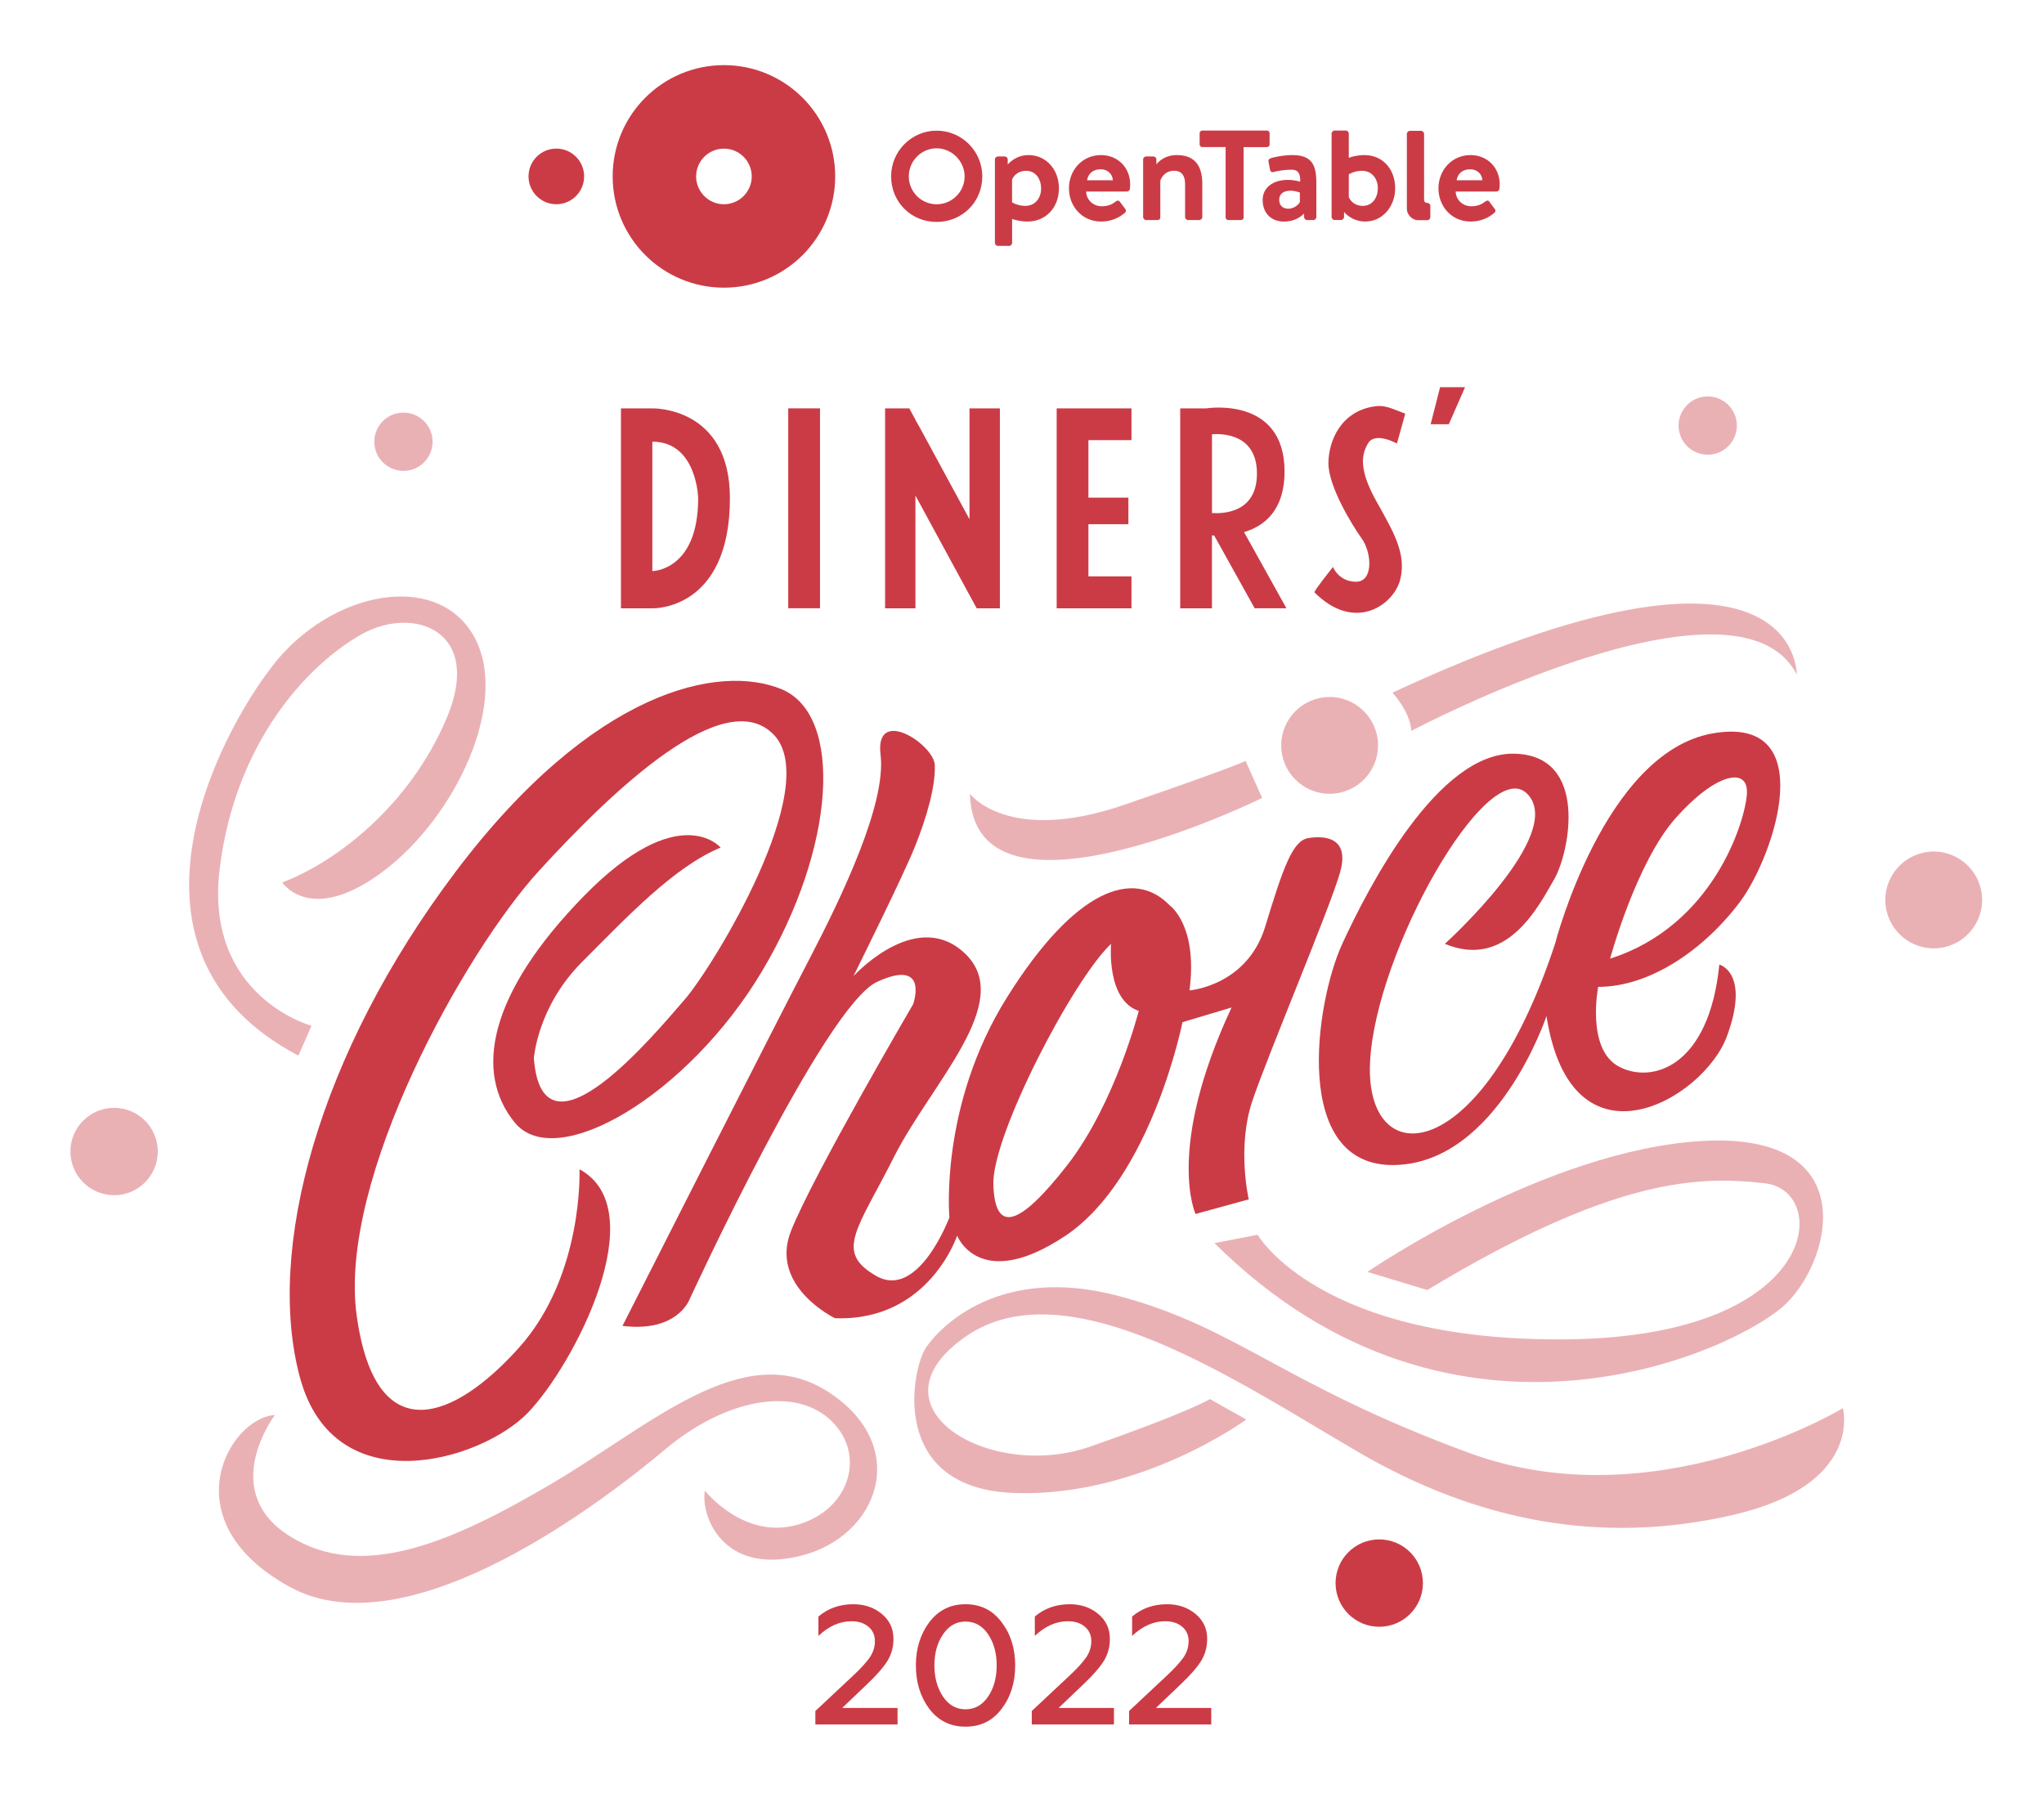 <?xml version="1.0" encoding="UTF-8"?>
<svg xmlns="http://www.w3.org/2000/svg" xmlns:xlink="http://www.w3.org/1999/xlink" version="1.1" id="Layer_1" x="0px" y="0px" viewBox="0 0 641.13 564" style="enable-background:new 0 0 641.13 564;" xml:space="preserve"> <style type="text/css"> .st0{fill:#CB3B46;} .st1{opacity:0.4;} </style> <g> <g> <path class="st0" d="M227.07,20.43c-19.27,0-34.9,15.62-34.9,34.9c0,19.28,15.63,34.9,34.9,34.9c19.28,0,34.9-15.62,34.9-34.9 C261.97,36.06,246.34,20.43,227.07,20.43 M227.07,64.06c-4.82,0-8.72-3.91-8.72-8.72c0-4.82,3.91-8.72,8.72-8.72 c4.82,0,8.72,3.91,8.72,8.72C235.79,60.15,231.88,64.06,227.07,64.06 M165.78,55.33c0-4.82,3.9-8.72,8.72-8.72 c4.82,0,8.72,3.91,8.72,8.72c0,4.82-3.91,8.73-8.72,8.73C169.69,64.06,165.78,60.15,165.78,55.33"></path> <path class="st0" d="M345.35,48.64c5.18,0,9.15,3.84,9.15,9.24c0,0.3-0.04,0.99-0.08,1.29c-0.04,0.52-0.52,0.91-0.95,0.91h-12.78 c0.04,2.46,2.07,4.62,4.97,4.62c1.98,0,3.37-0.73,4.27-1.47c0.48-0.39,0.99-0.43,1.3,0l1.68,2.25c0.35,0.39,0.39,0.86-0.09,1.29 c-1.73,1.47-4.19,2.72-7.43,2.72c-5.96,0-10.1-4.75-10.1-10.45C335.29,53.43,339.44,48.64,345.35,48.64 M349.06,56.54 c-0.08-1.94-1.64-3.45-3.84-3.45c-2.42,0-3.97,1.47-4.23,3.45H349.06z M397.4,40.95H377.1c-0.48,0-0.82,0.39-0.82,0.82v3.54 c0,0.43,0.35,0.82,0.82,0.82h7.33V68.2c0,0.43,0.39,0.82,0.82,0.82h4.01c0.43,0,0.82-0.39,0.82-0.82V46.14h7.33 c0.47,0,0.82-0.39,0.82-0.82v-3.54C398.22,41.34,397.88,40.95,397.4,40.95 M427.95,48.64c-1.98,0-3.97,0.48-4.88,0.86v-7.6 c0-0.48-0.43-0.95-0.95-0.95h-3.5c-0.47,0-0.95,0.48-0.95,0.95v26.16c0,0.52,0.47,0.95,0.95,0.95h1.51c0.03,0,0.06,0,0.09-0.01 h0.4c0.53,0,0.96-0.43,0.96-0.95v-1.48l0.02-0.07c0,0,2.29,2.98,6.65,2.98c5.44,0,9.37-4.75,9.37-10.45 C437.62,53.22,433.86,48.64,427.95,48.64 M427.47,64.57c-2.59,0-3.97-1.64-4.4-2.76v-7.12c0,0,1.64-1.12,4.15-1.12 c3.28,0,4.96,2.68,4.96,5.48C432.18,61.85,430.58,64.57,427.47,64.57 M461.26,48.64c5.18,0,9.15,3.84,9.15,9.24 c0,0.3-0.04,0.99-0.08,1.29c-0.05,0.52-0.52,0.91-0.95,0.91H456.6c0.04,2.46,2.07,4.62,4.96,4.62c1.99,0,3.37-0.73,4.28-1.47 c0.48-0.39,0.99-0.43,1.29,0l1.68,2.25c0.35,0.39,0.39,0.86-0.09,1.29c-1.73,1.47-4.19,2.72-7.43,2.72 c-5.96,0-10.1-4.75-10.1-10.45C451.2,53.43,455.35,48.64,461.26,48.64 M464.97,56.54c-0.09-1.94-1.64-3.45-3.84-3.45 c-2.42,0-3.97,1.47-4.23,3.45H464.97z M322.6,48.64c-4.1,0-6.37,2.8-6.51,2.97v-1.59c0-0.52-0.43-0.95-0.95-0.95h-2.12 c-0.52,0-0.95,0.43-0.95,0.95v26.16c0,0.47,0.43,0.95,0.95,0.95h3.5c0.48,0,0.95-0.48,0.95-0.95v-7.51 c0.91,0.35,2.81,0.82,4.79,0.82c5.96,0,9.89-4.58,9.89-10.41C332.14,53.04,328.04,48.64,322.6,48.64 M321.6,64.57 c-2.5,0-4.15-1.12-4.15-1.12v-7.12c0.43-1.12,1.81-2.76,4.4-2.76c3.11,0,4.71,2.72,4.71,5.53 C326.57,61.89,324.89,64.57,321.6,64.57 M369.14,48.64c-3.82,0-5.68,2.05-6.42,2.88v-1.5c0-0.52-0.43-0.95-0.95-0.95h-2.26 c-0.48,0-0.95,0.39-0.95,0.95v18.05c0,0.52,0.48,0.95,0.95,0.95h3.19c0.95,0,1.25-0.21,1.25-0.95v-11.4 c0.48-1.38,1.73-3.11,4.32-3.11c2.42,0,3.45,1.6,3.45,4.19v10.32c0,0.52,0.43,0.95,0.95,0.95h3.5c0.47,0,0.95-0.43,0.95-0.95 V57.75C377.13,52.91,375.49,48.64,369.14,48.64 M405.38,48.64c-3.24,0-6.39,0.82-6.82,0.99c-0.43,0.13-0.82,0.47-0.65,1.21 l0.43,2.25c0.08,0.61,0.48,1.08,1.12,0.86c1.17-0.35,3.8-0.73,5.61-0.73c2.12,0,2.85,1.21,2.76,3.76c0,0-1.81-0.56-3.84-0.56 c-5.05,0-7.94,2.72-7.94,6.26c0,4.28,2.76,6.82,6.74,6.82c3.11,0,5.09-1.38,6.26-2.5v1.07c0,0.52,0.43,0.95,0.95,0.95h0.35 c0.04,0.01,0.08,0.01,0.12,0.01h1.47c0.52,0,0.95-0.43,0.95-0.95V57.32C412.89,51.88,411.6,48.64,405.38,48.64 M407.71,63.36 c-0.26,0.73-1.81,2.11-3.58,2.11c-1.86,0-2.89-1.12-2.89-2.81c0-1.77,1.25-2.85,3.54-2.85c1.6,0,2.94,0.6,2.94,0.6V63.36z M293.79,40.98c-7.87,0-14.28,6.44-14.28,14.35c0,8.01,6.27,14.28,14.28,14.28c8.03,0,14.32-6.27,14.32-14.28 C308.11,47.42,301.69,40.98,293.79,40.98 M293.79,46.52c4.76,0,8.77,4.03,8.77,8.81c0,4.82-3.93,8.74-8.77,8.74 c-4.81,0-8.73-3.91-8.73-8.74C285.07,50.47,288.98,46.52,293.79,46.52 M447.69,69.05c0.52,0,0.96-0.43,0.96-0.95v-3.51 c0-0.52-0.43-0.95-0.95-0.95h-0.16c-0.43,0-0.86-0.43-0.86-0.86v-0.16V41.98c0-0.48-0.47-0.95-0.95-0.95h-3.5 c-0.48,0-0.95,0.48-0.95,0.95v23.05l0.02,0.6c0,1.71,1.71,3.43,3.43,3.43L447.69,69.05z"></path> </g> <path class="st0" d="M226.03,265.83c0,0-12.95-15.42-42.9,15.23s-34.54,55.47-21.59,71.12c12.95,15.65,54.24-8.63,77.44-47.49 s25.63-80.41,6.21-88.5c-19.43-8.09-59.09,0-102.26,57.2S83.29,392.11,94.08,432.04s56.93,26.17,71.5,11.06 c14.57-15.11,39.66-63.68,16.19-76.36c0,0,1.35,33.19-18.89,55.85c-20.24,22.67-45.06,32.92-51-9.98 c-5.94-42.9,34-114.14,57.2-139.5s58.24-58.79,73.66-42.63s-18.89,72.58-28.06,83.11s-44.52,53.43-47.22,18.35 c0,0,1.08-16.19,15.11-30.22S211.19,272.04,226.03,265.83z"></path> <path class="st0" d="M410.3,262.88c-4.84,0.81-7.8,9.15-13.46,27.78c-5.71,18.62-23.74,19.97-23.74,19.97 c2.69-20.51-6.24-26.7-6.24-26.7c-11.3-11.63-29.66-5.17-50.98,28.85c-21.32,34.02-18.09,69.06-18.09,69.06 s-9.69,25.95-22.93,18.36c-13.24-7.54-5.92-14.53,5.65-37.52c11.63-22.93,37.79-48.28,22.39-63.41 c-14.7-14.37-33.48,5.06-35.2,6.89c1.18-2.42,15.66-31.54,19.27-40.59c3.82-9.47,6.51-19.16,6.24-25.62 c-0.27-6.51-18.89-18.62-17.01-3.23c1.88,15.34-12.17,44.52-22.12,63.68c-10.01,19.11-58.83,115.46-58.83,115.46 c17.28,2.15,21.05-8.34,21.05-8.34s42.36-92.05,58.83-99.58c16.47-7.54,11.3,7,11.3,7s-31.27,53.45-38.27,71 c-7.05,17.49,13.73,27.51,13.73,27.51c29.44,1.08,38.33-25.89,38.33-25.89s7,18.03,34.02,0c26.97-18.09,36.66-66.96,36.66-66.96 L386.3,316c-20.78,44.52-11.3,64.76-11.3,64.76l16.69-4.58c0,0-3.77-16.2,1.08-30.74c4.9-14.59,24.33-60.45,27.56-71.81 C423.54,262.34,415.15,262.07,410.3,262.88z M334.78,365.42c-15.13,19.38-22.66,21.59-23.2,6.19 c-0.54-15.39,25.08-64.49,36.93-75.58c0,0-1.62,17.55,8.67,21.05C357.17,317.08,349.85,345.99,334.78,365.42z"></path> <path class="st0" d="M545.79,282.85c11.03-14.86,25.35-58.83-8.67-52.81c-33.97,6.03-49.36,65.99-49.36,65.99 c-23.2,70.46-59.64,72.08-58.03,37.25c1.61-34.83,36.98-96.89,49.31-84.3c12.38,12.54-25.84,47.05-25.84,47.05 c19.43,8.13,29.44-11.84,34.29-20.24c4.84-8.34,11.03-39.08-12.7-39.4c-23.74-0.27-45.32,41.29-53.77,59.64 c-8.45,18.36-16.09,69.92,16.31,69.38c32.35-0.54,47.75-46.72,47.75-46.72c7.81,50.22,49.36,26.21,56.63,6.24 c7.32-19.97-2.42-22.39-2.42-22.39c-3.23,32.35-21.32,37.46-31.54,31.97c-10.28-5.49-6.46-24.98-6.46-24.98 C517.69,309.55,534.7,297.65,545.79,282.85z M525.55,256.63c12.38-14,22.93-16.42,22.39-7.64c-0.54,8.72-10.55,41.39-42.9,51.68 C505.04,300.66,513.12,270.68,525.55,256.63z"></path> <circle class="st0" cx="432.62" cy="496.53" r="13.7"></circle> <g class="st1"> <circle class="st0" cx="417.06" cy="233.79" r="15.18"></circle> <circle class="st0" cx="606.54" cy="282.27" r="15.18"></circle> <circle class="st0" cx="535.65" cy="133.48" r="9.14"></circle> <circle class="st0" cx="126.55" cy="138.55" r="9.14"></circle> <path class="st0" d="M380.94,389.9l13.54-2.61c0,0,19.47,33.96,98.08,32.77c78.61-1.19,81.69-46.55,61.03-48.92 s-47.26-1.9-105.92,33.48l-18.76-5.7c0,0,56.05-38.47,105.44-41.08s40.61,36.33,26.12,50.82 C545.99,423.15,456.69,465.18,380.94,389.9z"></path> <path class="st0" d="M379.51,438.82l11.4,6.41c0,0-33.3,24.46-72.82,23.04s-32.15-38.95-27.64-45.6 c4.51-6.65,23.27-26.12,60.56-16.15s51.06,27.55,109.72,49.16c58.66,21.61,117.31-14.01,117.31-14.01s6.65,23.99-34.43,33.48 c-41.08,9.5-80.03,2.14-117.55-19.71s-90.95-58.42-123.01-36.33c-32.06,22.09,7.36,45.6,38.71,34.67 C373.1,442.86,379.51,438.82,379.51,438.82z"></path> <circle class="st0" cx="35.79" cy="361.17" r="13.7"></circle> <path class="st0" d="M86.23,443.81c0,0-18.02,23.75,4.64,38c22.67,14.25,50.93,1.9,82.04-16.39 c31.11-18.29,59.99-45.84,86.51-29.09c26.53,16.75,16.55,45.53-8.38,51.68s-31.35-13.33-29.92-20.45c0,0,12.11,15.44,28.97,10.69 c16.86-4.75,21.85-22.8,9.97-33.25c-11.87-10.45-33.48-5.46-51.3,9.5c-17.81,14.96-80.24,63.88-117.89,43.22 S71.74,444.76,86.23,443.81z"></path> <path class="st0" d="M93.59,331.09l4.12-9.34c0,0-33.72-9.18-28.81-49.24c4.91-40.05,27.86-64.12,44.33-73.46 s38.47-1.27,26.91,26.12c-11.56,27.39-34.51,45.12-51.61,51.61c0,0,8.87,13.62,31.66-3.48c22.8-17.1,40.05-53.51,28.34-73.94 s-44.65-13.93-62.69,9.02S32.79,299.11,93.59,331.09z"></path> <path class="st0" d="M304.23,248.97c0,0,11.87,16.02,48.45,3.44s38-13.77,38-13.77l5.22,11.64 C395.9,250.26,305.42,294.93,304.23,248.97z"></path> <path class="st0" d="M436.75,217.25c0,0,5.46,5.68,5.94,11.98c0,0,102.12-54.02,120.88-17.68 C563.56,211.56,564.75,157.88,436.75,217.25z"></path> </g> <path class="st0" d="M204.62,128.09h-9.85v62.71h9.85c0,0,24.33,0.86,24.33-34.56C228.95,127.39,204.62,128.09,204.62,128.09z M204.62,179.12v-40.59c14,0,14.37,17.71,14.37,17.71C219,179.06,204.62,179.12,204.62,179.12z"></path> <rect x="247.24" y="128.08" class="st0" width="9.97" height="62.7"></rect> <path class="st0" d="M390.22,166.9c6.3-1.88,12.7-6.78,12.7-19c0-23.85-24.6-19.81-24.6-19.81h-8.13v62.71h9.96v-22.88 c0.21,0.05,0.43,0.05,0.7,0.05l12.7,22.82h9.96L390.22,166.9z M380.16,160.92v-24.71c3.45-0.27,14.1,0,14.1,12.33 S383.66,161.14,380.16,160.92z"></path> <polygon class="st0" points="313.63,128.09 313.63,190.8 306.36,190.8 304.1,186.65 287.14,155.43 287.14,190.8 277.62,190.8 277.62,128.09 285.21,128.09 287.04,131.48 287.14,131.7 288.81,134.66 304.1,162.86 304.1,128.09 "></polygon> <polygon class="st0" points="287.14,131.59 287.14,131.7 287.04,131.48 285.21,128.09 "></polygon> <polygon class="st0" points="341.4,138.05 341.4,156.08 353.94,156.08 353.94,164.42 341.4,164.42 341.4,180.79 354.91,180.79 354.91,190.8 331.44,190.8 331.44,128.09 354.91,128.09 354.91,138.05 "></polygon> <path class="st0" d="M380.16,136.22c-0.7,0.05-1.08,0.11-1.08,0.11"></path> <path class="st0" d="M412.29,185.79c-0.3-0.3,5.82-7.96,5.82-7.96s1.78,4.63,7.24,4.63s4.99-9.02,1.78-13.54 s-10.45-16.39-10.45-23.63c0-6.74,3.78-16.57,14.96-17.9c1.71-0.2,3.45,0.17,5.05,0.78l4.09,1.56l-2.61,9.38 c0,0-6.77-3.8-9.02-0.12c-2.26,3.68-2.85,8.55,2.61,18.29s9.38,16.39,7.48,24.34C437.34,189.59,425.11,198.61,412.29,185.79z"></path> <polygon class="st0" points="448.74,133.07 454.44,133.07 459.54,121.43 451.71,121.43 "></polygon> <g> <path class="st0" d="M281.51,540.88h-25.76v-4.23l11.64-10.9c2.47-2.29,4.28-4.27,5.45-5.93c1.06-1.59,1.59-3.28,1.59-5.08 c0-1.87-0.68-3.38-2.03-4.52c-1.36-1.15-3.13-1.72-5.32-1.72c-3.67,0-7.12,1.53-10.37,4.6v-6.08c3.03-2.57,6.68-3.86,10.95-3.86 c3.49,0,6.46,1,8.89,3.01c2.47,2.01,3.7,4.64,3.7,7.88c0,2.5-0.62,4.78-1.85,6.83c-1.3,2.08-3.39,4.48-6.24,7.19l-7.98,7.62h17.35 V540.88z"></path> <path class="st0" d="M302.83,541.57c-4.69,0-8.47-1.85-11.32-5.56c-2.82-3.77-4.23-8.32-4.23-13.65c0-5.29,1.41-9.82,4.23-13.59 c2.85-3.74,6.63-5.61,11.32-5.61c4.76,0,8.53,1.87,11.32,5.61c2.86,3.74,4.28,8.27,4.28,13.59c0,5.36-1.42,9.91-4.28,13.65 C311.37,539.71,307.59,541.57,302.83,541.57z M302.83,536.12c2.92,0,5.29-1.32,7.09-3.97s2.7-5.91,2.7-9.79 c0-3.88-0.9-7.14-2.7-9.79c-1.8-2.65-4.16-3.97-7.09-3.97c-2.9,0-5.24,1.34-7.04,4.02c-1.8,2.64-2.7,5.89-2.7,9.73 c0,3.81,0.9,7.07,2.7,9.79C297.59,534.79,299.94,536.12,302.83,536.12z"></path> <path class="st0" d="M349.39,540.88h-25.76v-4.23l11.64-10.9c2.47-2.29,4.28-4.27,5.45-5.93c1.06-1.59,1.59-3.28,1.59-5.08 c0-1.87-0.68-3.38-2.03-4.52c-1.36-1.15-3.13-1.72-5.32-1.72c-3.67,0-7.12,1.53-10.37,4.6v-6.08c3.03-2.57,6.68-3.86,10.95-3.86 c3.49,0,6.46,1,8.89,3.01c2.47,2.01,3.7,4.64,3.7,7.88c0,2.5-0.62,4.78-1.85,6.83c-1.3,2.08-3.39,4.48-6.24,7.19l-7.98,7.62h17.35 V540.88z"></path> <path class="st0" d="M379.91,540.88h-25.76v-4.23l11.64-10.9c2.47-2.29,4.28-4.27,5.45-5.93c1.06-1.59,1.59-3.28,1.59-5.08 c0-1.87-0.68-3.38-2.03-4.52c-1.36-1.15-3.13-1.72-5.32-1.72c-3.67,0-7.12,1.53-10.37,4.6v-6.08c3.03-2.57,6.68-3.86,10.95-3.86 c3.49,0,6.46,1,8.89,3.01c2.47,2.01,3.7,4.64,3.7,7.88c0,2.5-0.62,4.78-1.85,6.83c-1.3,2.08-3.39,4.48-6.24,7.19l-7.98,7.62h17.35 V540.88z"></path> </g> </g> </svg>
